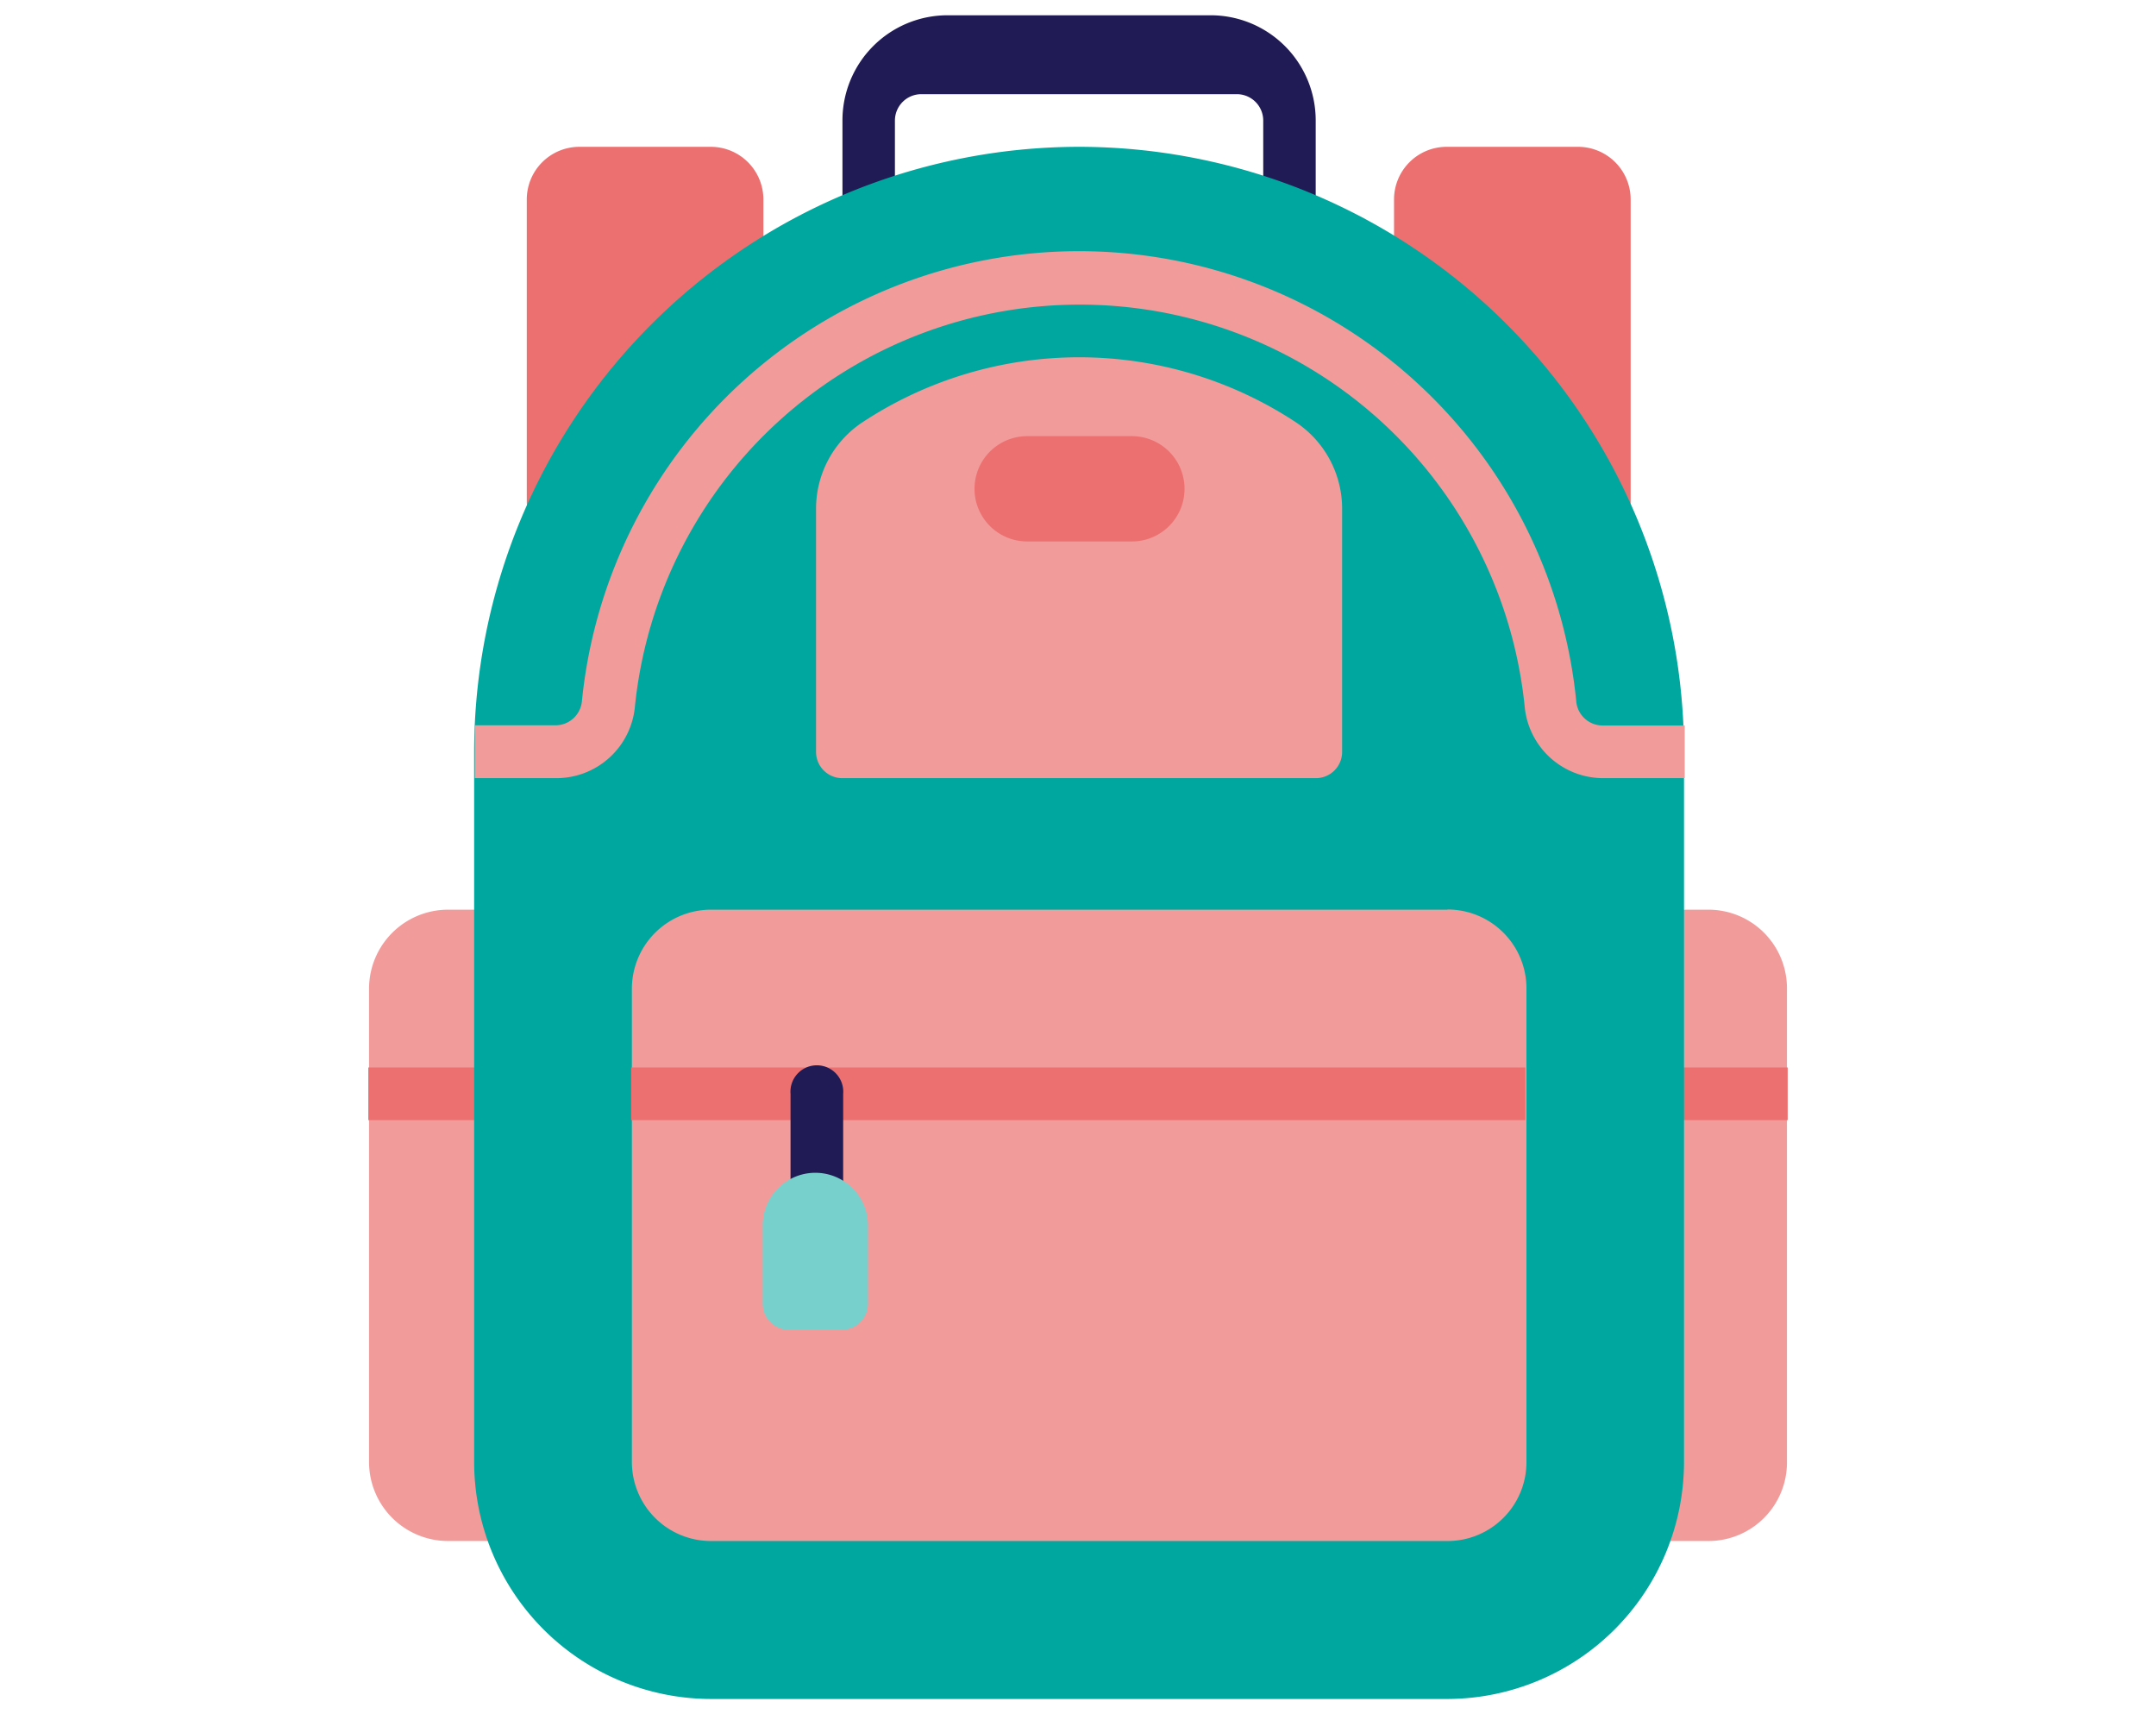 <?xml version="1.0" encoding="UTF-8"?> <svg xmlns="http://www.w3.org/2000/svg" id="Layer_1" data-name="Layer 1" viewBox="0 0 120 95.38"><defs><style>.cls-1{fill:#ed7070;}.cls-2{fill:#201a55;}.cls-3{fill:#f29b9b;}.cls-4{fill:#00a79e;}.cls-5{fill:#78d0cc;}</style></defs><title>small backpack</title><path class="cls-1" d="M80.51,8.17h7.32a2.93,2.93,0,0,1,2.93,2.93V27.93a1.47,1.47,0,0,1-1,1.38,1.4,1.4,0,0,1-.49.08,1.44,1.44,0,0,1-1.13-.53L77.92,16.42a1.43,1.43,0,0,1-.33-.93V11.1a2.93,2.93,0,0,1,2.92-2.93Zm0,0"></path><path class="cls-1" d="M39.57,8.17H32.25a2.93,2.93,0,0,0-2.93,2.93V27.93a1.47,1.47,0,0,0,1,1.38,1.4,1.4,0,0,0,.49.08,1.44,1.44,0,0,0,1.13-.53L42.16,16.42a1.43,1.43,0,0,0,.33-.93V11.1a2.93,2.93,0,0,0-2.92-2.93Zm0,0"></path><path class="cls-2" d="M71.77,12.56a1.46,1.46,0,0,1-1.46-1.46V6.71a1.47,1.47,0,0,0-1.47-1.47H51.28a1.47,1.47,0,0,0-1.47,1.47V11.1a1.46,1.46,0,1,1-2.92,0V6.71A5.85,5.85,0,0,1,52.74.85H67.38a5.85,5.85,0,0,1,5.85,5.86V11.1a1.46,1.46,0,0,1-1.46,1.46Zm0,0"></path><path class="cls-3" d="M27.86,50.62H24.93A4.4,4.4,0,0,0,20.54,55V81.36a4.4,4.4,0,0,0,4.39,4.39h2.93a1.46,1.46,0,0,0,1.46-1.46V52.08a1.47,1.47,0,0,0-1.46-1.46Zm0,0"></path><rect class="cls-1" x="20.5" y="59.4" width="7.32" height="2.93"></rect><path class="cls-3" d="M92.21,50.62h2.9A4.37,4.37,0,0,1,99.46,55V81.36a4.37,4.37,0,0,1-4.35,4.39h-2.9a1.45,1.45,0,0,1-1.45-1.46V52.08a1.46,1.46,0,0,1,1.45-1.46Zm0,0"></path><rect class="cls-1" x="92.25" y="59.4" width="7.25" height="2.93"></rect><path class="cls-4" d="M60.06,8.17A33.7,33.7,0,0,0,26.39,41.84V81.36A13.2,13.2,0,0,0,39.57,94.54h41A13.2,13.2,0,0,0,93.73,81.36V41.84A33.7,33.7,0,0,0,60.06,8.17Zm0,0"></path><path class="cls-3" d="M80.55,50.62h-41A4.4,4.4,0,0,0,35.17,55V81.36a4.4,4.4,0,0,0,4.4,4.39h41a4.39,4.39,0,0,0,4.39-4.39V55a4.39,4.39,0,0,0-4.39-4.39Zm0,0"></path><path class="cls-3" d="M72.13,23.5A21.92,21.92,0,0,0,48,23.5a5.77,5.77,0,0,0-2.58,4.86V41.84a1.46,1.46,0,0,0,1.47,1.46H73.23a1.46,1.46,0,0,0,1.47-1.46V28.36a5.78,5.78,0,0,0-2.57-4.86Zm0,0"></path><path class="cls-1" d="M63,30.13H57.17a2.93,2.93,0,0,1,0-5.86H63a2.93,2.93,0,0,1,0,5.86Zm0,0"></path><rect class="cls-1" x="35.13" y="59.4" width="49.77" height="2.93"></rect><path class="cls-2" d="M45.42,68.19A1.46,1.46,0,0,1,44,66.72V60.87a1.47,1.47,0,1,1,2.93,0v5.85a1.47,1.47,0,0,1-1.47,1.47Zm0,0"></path><path class="cls-5" d="M46.85,74H43.92a1.46,1.46,0,0,1-1.47-1.46V68.19a2.93,2.93,0,0,1,5.86,0v4.39A1.46,1.46,0,0,1,46.85,74Zm0,0"></path><path class="cls-3" d="M89.18,40.37A1.47,1.47,0,0,1,87.73,39a27.81,27.81,0,0,0-55.34,0,1.48,1.48,0,0,1-1.45,1.36H26.43c0,.49,0,1,0,1.47V43.3h4.55a4.39,4.39,0,0,0,4.36-4,24.89,24.89,0,0,1,49.52,0,4.39,4.39,0,0,0,4.36,4h4.55V41.84c0-.49,0-1,0-1.47H89.18Zm0,0"></path></svg> 